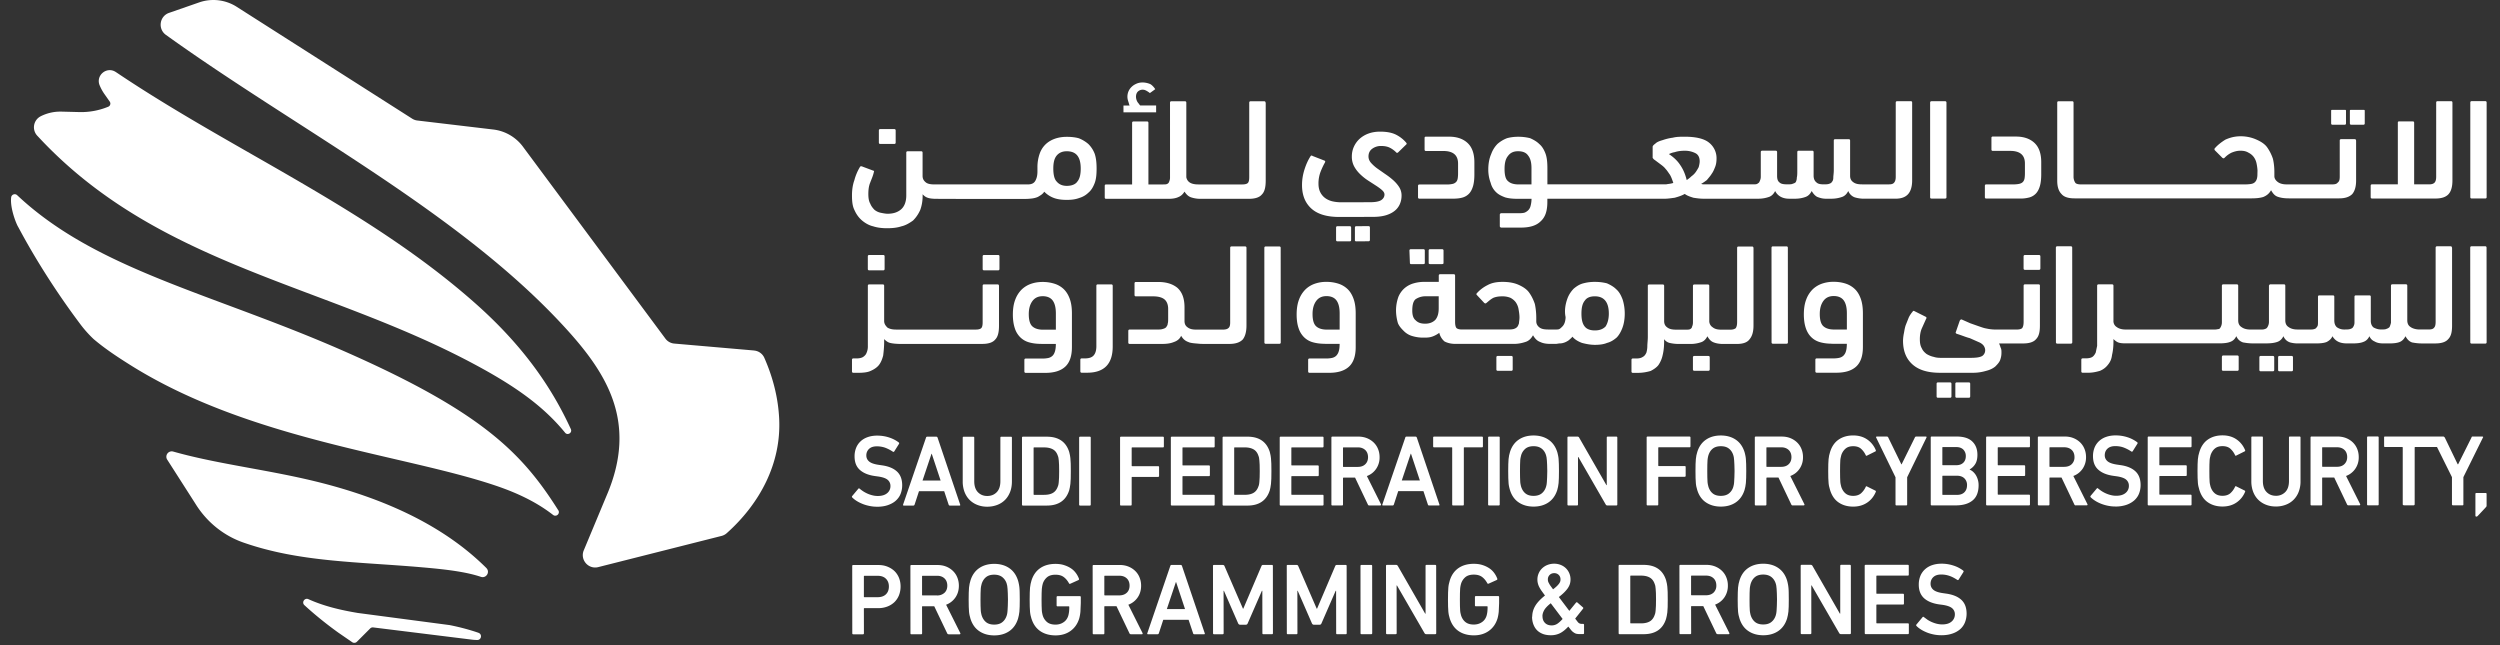<svg xmlns="http://www.w3.org/2000/svg" xmlns:xlink="http://www.w3.org/1999/xlink" width="186" height="48" fill="none">
  <rect width="100%" height="100%" fill="#333333" stroke="none"/>
  <g fill="#fff">
    <path
      d="M66.532 9.604h-1.038c-.072 0-.106.036-.106.106v.894c0 .072.036.106.106.106h1.038c.072 0 .106-.036.106-.106V9.71c0-.072-.036-.106-.106-.106zm14.909 1.827a2.02 2.02 0 0 0-.466-.715 2.44 2.44 0 0 0-.714-.43c-.251-.072-.572-.106-.893-.106-.873 0-1.682.362-2.003 1.216a3.02 3.02 0 0 0-.179 1.037v.321c0 .245-.036.484-.16.702s-.341.265-.565.265h-6.926c-.287 0-.502-.036-.644-.143-.179-.143-.251-.285-.251-.5V11.36c0-.072-.036-.106-.106-.106h-1.001c-.072 0-.106.036-.106.106v3.185c0 .466-.142.824-.393 1.037s-.572.321-1.001.321c-.142 0-.321-.036-.502-.072a1.09 1.09 0 0 1-.463-.215c-.142-.143-.251-.285-.321-.466-.106-.179-.142-.43-.142-.715 0-.321.036-.609.142-.858.106-.285.215-.5.287-.858l-.859-.321c-.072-.036-.142-.036-.179 0a3.71 3.71 0 0 0-.429 1.003c-.142.394-.179.788-.179 1.145 0 .43.036.788.179 1.073.142.321.321.573.572.788.215.179.5.358.823.43.321.106.678.143 1.037.143.393 0 .751-.036 1.072-.143.321-.072.608-.251.859-.43.215-.215.393-.466.536-.788.106-.285.178-.645.178-1.037v-.143c0 .032.088.102.111.122.217.197.524.217.802.231l1.827.007h1.024 3.782a4.08 4.08 0 0 0 .642-.039c.111-.018.219-.045.323-.084s.194-.104.287-.163c.106-.072.179-.143.251-.251a1.93 1.93 0 0 0 .714.466c.285.106.608.143.965.143s.644-.036.929-.143a1.62 1.62 0 0 0 .678-.394c.215-.179.357-.43.466-.715s.142-.645.142-1.073-.036-.788-.142-1.109l-.002-.005zm-1.286 2.076c-.142.215-.43.321-.787.321-.321 0-.572-.106-.751-.321-.179-.179-.251-.537-.251-.966s.072-.751.251-.966.43-.321.751-.321c.714 0 1.038.43 1.038 1.288 0 .43-.072.752-.251.966zm5.862-5.659h-1.18c-.02 0-.079-.091-.09-.106-.023-.032-.05-.061-.075-.093a.68.68 0 0 1-.115-.22c-.066-.201-.056-.453.095-.611a.52.52 0 0 1 .45-.138c.176.025.45.244.45.244l.393-.285c0-.036-.215-.321-.393-.394-.323-.129-.717-.161-1.038 0a1.12 1.12 0 0 0-.47.394 1.01 1.01 0 0 0-.138.779c.018.077.045.149.068.224.007.02.054.211.075.211h-.463v.505h2.43v-.505l.002-.005zm8.152-.211v5.797c0 .466-.072.824-.287 1.037-.179.215-.5.321-.965.321H89.34a2.19 2.19 0 0 1-.714-.106c-.215-.072-.357-.215-.5-.43-.106.179-.251.321-.429.394-.215.106-.463.143-.787.143h-4.612c-.072 0-.106-.036-.106-.106v-.858c0-.072.036-.106.106-.106h1.931v-4.58c0-.072.036-.106.106-.106h1.001c.072 0 .106.036.106.106v4.579h1.108c.106 0 .215 0 .285-.036s.106-.072.142-.143c.036-.106.072-.179.072-.321V7.64c0-.072.036-.106.106-.106h1.001c.07 0 .106.036.106.106v5.546c.072.358.357.536.893.536h3.289c.178 0 .321-.036.393-.106s.106-.215.106-.43V7.64c0-.072.036-.106.106-.106h1.001c.072 0 .106.036.106.106l.009-.002zm3.926 6.019c0 .269.05.496.149.675a1.2 1.2 0 0 0 .387.432 1.53 1.53 0 0 0 .538.224 2.93 2.93 0 0 0 .61.063l2.141-.005c.416 0 .699-.057.855-.165s.23-.249.23-.41c0-.109-.059-.213-.178-.321s-.269-.217-.45-.335l-.586-.378c-.21-.136-.404-.29-.585-.464s-.333-.364-.45-.579a1.53 1.53 0 0 1-.179-.751c0-.256.05-.496.15-.72a1.81 1.81 0 0 1 .425-.591 2.02 2.02 0 0 1 .66-.394c.257-.095.549-.143.87-.143.495 0 .891.077 1.191.231s.549.353.757.602c.043.05.032.102-.033.149l-.579.564c-.057.045-.109.043-.149-.011a1.82 1.82 0 0 0-.482-.346c-.172-.083-.384-.122-.635-.122a1.08 1.08 0 0 0-.649.199c-.188.133-.287.326-.287.579 0 .168.059.326.181.469a2.96 2.96 0 0 0 .457.416l.594.416a5.45 5.45 0 0 1 .59.45c.181.161.335.335.457.525a1.15 1.15 0 0 1 .181.643c0 .213-.039.417-.12.609a1.29 1.29 0 0 1-.378.507c-.172.143-.391.258-.662.34s-.601.122-.981.122l-2.503.005c-.931 0-1.623-.213-2.082-.638s-.68-1.003-.68-1.736c0-.38.059-.765.181-1.15s.271-.713.45-.989c.038-.066.09-.072.165-.02l.87.339c.034.014.056.034.059.059s-.004.052-.018.082c-.115.199-.224.43-.328.695a2.46 2.46 0 0 0-.154.88v-.007zm1.417 4.301c-.07 0-.108-.034-.108-.104v-.915c0-.072.038-.109.108-.109h.904c.07 0 .108.034.108.109v.915c0 .07-.038.104-.108.104h-.904zm1.397 0a.09.09 0 0 1-.104-.104v-.915c0-.072.034-.109.104-.109l.904-.005c.07 0 .108.034.108.109v.914c0 .07-.038.104-.108.104l-.904.005zm8.785-4.996c0 .353-.031.647-.097.876s-.16.419-.289.559a1.07 1.07 0 0 1-.495.301c-.201.059-.437.084-.71.084h-2.494c-.072 0-.108-.034-.108-.104v-.842c0-.072.034-.109.108-.109h1.999a1.97 1.97 0 0 0 .463-.043.51.51 0 0 0 .262-.143c.064-.066.102-.154.12-.262s.027-.238.027-.394v-.713c0-.625-.366-.937-1.096-.937h-1.291c-.07 0-.104-.034-.104-.109v-.853a.09.09 0 0 1 .104-.104h1.72c.572 0 1.031.154 1.368.464s.513.79.513 1.444v.885zm32.457-5.431h-1.002c-.07 0-.106.036-.106.106v5.509c0 .215-.036.358-.142.466-.073.072-.179.106-.358.106h-2.002c-.285 0-.5-.036-.679-.179-.142-.106-.214-.251-.214-.464v-2.612c0-.072-.036-.106-.107-.106h-1.001c-.072 0-.106.036-.106.106v2.218c0 .215-.036.394-.036.536s-.037.251-.107.321c-.036.072-.106.106-.214.143s-.251.036-.394.036c-.251 0-.429-.036-.535-.143-.143-.106-.215-.285-.215-.5v-1.754c0-.072-.036-.106-.106-.106h-1.002c-.07 0-.106.036-.106.106v1.36c0 .215 0 .394-.036.536a.69.69 0 0 1-.073.321c-.036.072-.142.106-.251.143-.072.036-.214.036-.393.036-.285 0-.466-.036-.572-.143-.142-.106-.178-.285-.178-.5v-1.754c0-.072-.036-.106-.107-.106h-1.001c-.07 0-.106.036-.106.106v1.824a.69.69 0 0 1-.073.321c-.036.106-.072.143-.142.179-.072.072-.179.072-.287.072h-3.719c-.072 0-.142 0-.214-.036.142-.072.284-.179.429-.285.106-.143.251-.285.357-.466.107-.143.179-.322.251-.5s.106-.394.106-.609a1.47 1.47 0 0 0-.571-1.216c-.358-.285-.966-.43-1.789-.43-.321 0-.608 0-.892.072a3.75 3.75 0 0 0-.751.179c-.251.072-.429.143-.536.251-.142.106-.214.179-.214.251v.824c.036.036.072.106.142.143l.43.321c.142.106.287.215.393.358.106.106.215.285.321.43.106.179.178.394.251.609-.215.072-.394.072-.536.106h-8.832v-1.181c0-.466-.036-.824-.142-1.109s-.251-.537-.466-.715c-.178-.179-.429-.321-.678-.43a3.56 3.56 0 0 0-.893-.106c-.287 0-.572.036-.823.106a2.35 2.35 0 0 0-.714.43 2.07 2.07 0 0 0-.466.752c-.142.321-.215.715-.215 1.145a2.78 2.78 0 0 0 .179 1.003 1.44 1.44 0 0 0 .393.679c.179.179.394.285.679.394.25.072.535.106.892.106h1.074c0 .215-.036.394-.072.536s-.106.251-.179.321-.178.143-.285.179c-.142.036-.284.036-.429.036h-1.289c-.036 0-.106.036-.106.106v.858c0 .072.07.106.106.106h1.468c.644 0 1.143-.143 1.464-.466.358-.321.5-.788.5-1.467v-.215h8.759c.215 0 .43-.036.715-.072.251-.072.499-.143.75-.285.179.143.43.215.644.285.251.036.466.072.751.072h4.112a2.4 2.4 0 0 0 .787-.143c.178-.072.32-.215.429-.43.179.358.536.573 1.038.573h.465c.321 0 .608-.072.787-.143s.321-.215.429-.43c.107.179.215.321.394.43.178.072.393.143.644.143h.466a2.39 2.39 0 0 0 .786-.143c.179-.072.321-.215.43-.43.106.251.285.394.465.466a2.36 2.36 0 0 0 .751.106h2.288c.429 0 .75-.106.965-.358.178-.215.285-.536.285-1.003v-5.79c0-.072-.037-.106-.107-.106l-.006.005zm-28.209 6.191h-.966c-.321 0-.608-.072-.786-.251-.179-.143-.251-.466-.251-.894s.072-.751.251-.966c.178-.251.429-.358.75-.358.357 0 .608.106.751.321.178.215.251.536.251.93v1.215.002zm12.442-1.288a3.28 3.28 0 0 1-.215.358 1.33 1.33 0 0 1-.321.321c-.106.106-.251.215-.357.285-.107-.43-.251-.788-.5-1.145-.215-.321-.5-.573-.823-.788a1.49 1.49 0 0 1 .43-.143c.214-.072.463-.106.75-.106a1.72 1.72 0 0 1 .787.179c.215.106.321.321.321.609 0 .143-.036.285-.072.43zm18.433 2.237c0 .07-.034.104-.109.104h-.999c-.072.005-.108-.032-.108-.102v-7.03c0-.072.034-.111.108-.111h.999c.073 0 .109.034.109.109v7.03zm7.051-1.717c0 .353-.032.647-.097.876s-.161.419-.289.559a1.06 1.06 0 0 1-.496.301 2.54 2.54 0 0 1-.709.084h-2.494c-.072 0-.108-.034-.108-.104v-.842c0-.072.034-.109.108-.109h1.999a1.97 1.97 0 0 0 .463-.043c.115-.029.203-.077.262-.143s.102-.154.12-.262.027-.238.027-.394v-.713c0-.625-.366-.937-1.096-.937h-1.291c-.07 0-.104-.034-.104-.109v-.853a.09.09 0 0 1 .104-.104h1.72c.572 0 1.031.154 1.368.464s.513.79.513 1.444v.885zm23.962-4.779h-.893c-.07 0-.106 0-.106.072v.93c0 .072.036.106.106.106h.893c.073 0 .107-.036.107-.106v-.93c0-.072-.037-.072-.107-.072zm-1.394 0h-.893c-.073 0-.106 0-.106.072v.93c0 .072.036.106.106.106h.893c.072 0 .106-.036.106-.106v-.93c0-.072-.036-.072-.106-.072zm.858 2.291v2.97c0 .466-.106.788-.285 1.003-.214.215-.535.321-.965.321h-3.754c-.321 0-.572-.036-.787-.106-.251-.072-.393-.251-.536-.5-.142.251-.321.394-.572.5-.215.072-.536.106-.859.106h-13.192c-.466 0-.787-.106-.965-.321-.215-.215-.321-.536-.321-1.003V7.638c0-.072.036-.106.106-.106h1.001c.073 0 .107.036.107.106v5.509a.8.8 0 0 0 .142.466c.072.072.215.106.393.106h12.264a2.87 2.87 0 0 0 .341-.023c.113-.011.226-.041.316-.111.107-.082.17-.208.197-.337a1.31 1.31 0 0 0 .027-.301l.007-.258c-.009-.172-.034-.342-.068-.511a1.23 1.23 0 0 0-.215-.5c-.106-.143-.251-.251-.393-.321-.179-.106-.357-.143-.608-.143s-.466.072-.644.143c-.215.106-.357.215-.536.394-.036.036-.072.036-.142 0l-.572-.573c-.037-.072-.037-.106 0-.143.214-.251.499-.466.786-.645.321-.143.678-.251 1.144-.251a2.84 2.84 0 0 1 1.18.251c.321.143.608.321.787.573a3.25 3.25 0 0 1 .429.858c.073.321.106.645.106 1.003v.285c0 .179.107.321.251.43s.358.179.645.179h3.431c.179 0 .321-.036.393-.143.107-.072.143-.215.143-.43V10.46c0-.072.036-.106.106-.106h1.002c.072 0 .106.036.106.106l.004.005zm4.323 3.251h1.117c.179 0 .307-.039.391-.122s.127-.226.127-.441V7.636c0-.072.034-.109.104-.109h1.001c.07 0 .104.034.104.109v5.792c0 .462-.095.801-.289 1.016s-.514.326-.968.326h-4.718c-.072 0-.108-.034-.108-.104v-.842c0-.072.034-.109.108-.109h1.913V9.134a.09.09 0 0 1 .104-.104h1.001c.07 0 .109.034.109.104v4.581h.004zm5.389.948c0 .07-.034.104-.108.104h-.999c-.073 0-.109-.034-.109-.104v-7.03c0-.072.034-.109.109-.109h.999c.072 0 .108.034.108.109v7.03zM65.709 18.971h-1.037c-.072 0-.106.036-.106.106v.93c0 .072.036.106.106.106h1.037c.072 0 .106-.036.106-.106v-.93c0-.072-.036-.106-.106-.106zm8.545 0h-1.038c-.07 0-.106.036-.106.106v.93c0 .072.036.106.106.106h1.038c.072 0 .106-.036.106-.106v-.93c0-.072-.036-.106-.106-.106zm.072 2.287v2.97c0 .466-.072.824-.285 1.037-.179.215-.5.322-.965.322h-.255-5.952c-.21-.009-.434-.023-.64-.072-.176-.043-.321-.158-.448-.285v.215c0 .358-.036.715-.072 1.003-.072.285-.178.536-.321.715s-.357.321-.608.43c-.215.106-.536.143-.893.143h-.393c-.072 0-.106-.036-.106-.106v-.858c0-.073.036-.106.106-.106h.251c.178 0 .357-.036.466-.106s.215-.179.251-.285a1.18 1.18 0 0 0 .106-.537v-4.473c0-.072.036-.106.106-.106h1.001c.072 0 .106.036.106.106v2.612c0 .215.106.358.251.5.179.106.393.143.644.143h5.934c.179 0 .321-.036.393-.106s.106-.215.106-.43v-2.719c0-.072.036-.106.106-.106h1.001c.072 0 .106.036.106.106l.002-.005zm3.151 4.327c-.339 0-.64-.038-.902-.111a1.5 1.5 0 0 1-.66-.373 1.64 1.64 0 0 1-.411-.674c-.092-.276-.147-.618-.147-1.023 0-.432.059-.803.179-1.114a2.08 2.08 0 0 1 .481-.754c.206-.195.441-.335.705-.425s.545-.133.839-.133a2.88 2.88 0 0 1 .886.129 1.76 1.76 0 0 1 .694.403c.192.186.341.425.45.726s.16.661.16 1.093v2.492c0 .668-.167 1.157-.502 1.464s-.832.457-1.474.457h-1.453c-.07 0-.109-.034-.109-.109v-.853c0-.07.038-.104.109-.104h1.257a2.07 2.07 0 0 0 .398-.038c.122-.024.226-.077.314-.154s.149-.188.194-.328.07-.333.07-.566h-1.083l.004-.005zm.095-3.547c-.328 0-.583.118-.762.364s-.269.564-.269.969c0 .448.09.752.271.914s.448.244.789.244h.956v-1.213c0-.419-.077-.738-.233-.953s-.409-.326-.755-.326h.002zm2.913 5.693c-.072 0-.108-.034-.108-.109v-.853c0-.07.034-.104.108-.104h.237c.301 0 .518-.072.649-.224s.199-.378.199-.681v-4.497c0-.07.034-.104.108-.104h.999c.07 0 .109.034.109.104v4.518c0 1.299-.635 1.949-1.903 1.949h-.398v.002zm12.253-9.299v5.797c0 .466-.106.824-.285 1.037-.215.215-.536.322-1.001.322h-1.241c-.305 0-.61.007-.918-.007l-.461-.041c-.136-.018-.296-.032-.42-.095-.215-.072-.393-.215-.536-.464-.106.251-.321.394-.536.464-.251.106-.536.143-.893.143h-2.396c-.072 0-.106-.036-.106-.106v-.858c0-.072.036-.106.106-.106h1.967c.215 0 .357 0 .466-.036.142-.036.215-.072.285-.143.036-.072.106-.143.106-.251.036-.106.036-.251.036-.394v-.715c0-.321-.106-.573-.287-.715s-.463-.215-.823-.215h-1.286c-.072 0-.106-.036-.106-.106v-.858c0-.072.036-.106.106-.106h1.646c.608 0 1.074.143 1.431.43.357.321.536.788.536 1.467v1.003c0 .215.07.358.215.464.179.143.393.179.644.179h2.003c.179 0 .321-.036.393-.106.106-.072.142-.215.142-.43V18.44c0-.072.036-.106.106-.106h1.001c.07 0 .106.036.106.106v-.005zm2.55 7.043c0 .07-.034.104-.109.104h-.999c-.072 0-.109-.034-.109-.104l-.004-7.03c0-.072.034-.109.108-.109h.999c.072 0 .109.034.109.109l.005 7.03zm3.302.104c-.339 0-.64-.038-.902-.111a1.5 1.5 0 0 1-.66-.373 1.65 1.65 0 0 1-.411-.674c-.097-.278-.147-.618-.147-1.023 0-.432.059-.803.179-1.114a2.06 2.06 0 0 1 .481-.754c.201-.195.441-.335.705-.426a2.56 2.56 0 0 1 .839-.133 2.88 2.88 0 0 1 .886.129 1.77 1.77 0 0 1 .694.403c.195.183.341.426.45.727s.16.663.16 1.098v2.492c0 .668-.167 1.152-.502 1.46s-.831.457-1.474.457h-1.453c-.07 0-.109-.034-.109-.109v-.853c0-.07.038-.104.109-.104h1.257a1.99 1.99 0 0 0 .398-.039c.122-.025.226-.077.314-.154a.75.75 0 0 0 .194-.328c.05-.143.07-.333.07-.566h-1.083l.005-.005zm.095-3.547c-.328 0-.583.118-.762.364s-.269.564-.269.969c0 .448.09.751.271.914s.448.244.789.244h.956V23.31c0-.419-.077-.738-.233-.953s-.409-.326-.755-.326h.002zm8.607-3.491h-.893c-.072 0-.106.036-.106.106v.93c0 .036.036.072.106.072h.893c.073 0 .107-.036.107-.072v-.93c0-.072-.037-.106-.107-.106zm-1.394 0h-.929c-.073 0-.107.036-.107.106l.036.93c0 .036.037.072.073.072h.929c.072 0 .106-.036.106-.072v-.93c0-.072-.036-.106-.106-.106h-.002zm6.541 7.941h-1.002c-.07 0-.106.036-.106.106v.894c0 .072.036.106.106.106h1.002c.072 0 .106-.036.106-.106v-.894c0-.072-.036-.106-.106-.106zm8.259-4.258c-.106-.285-.251-.536-.463-.715-.179-.179-.43-.321-.681-.43a3.54 3.54 0 0 0-.892-.106 3.2 3.2 0 0 0-.859.106c-.285.072-.5.215-.715.394-.178.179-.357.43-.463.715-.143.378-.251.892-.149 1.381.004.036.004.075 0 .113-.021.233-.077.453-.244.618-.073.072-.143.143-.215.179s-.143.036-.215.036h-.608c-.285 0-.5-.036-.644-.143s-.251-.251-.251-.466v-.251c0-.358-.036-.715-.106-1.037-.107-.321-.251-.609-.43-.858s-.466-.43-.787-.573-.714-.215-1.18-.215-.822.073-1.143.251c-.285.143-.572.358-.787.609-.036.036-.036.072.036.143l.536.573c.072.036.106.036.142 0 .179-.143.321-.285.536-.394.179-.072.393-.106.644-.106a1.56 1.56 0 0 1 .608.106 1.15 1.15 0 0 1 .394.321 1.27 1.27 0 0 1 .214.5c.037.215.073.43.073.645 0 .179-.036.321-.036.43-.037.106-.073.215-.143.285s-.142.106-.251.142c-.142.036-.285.036-.463.036h-3.398c-.178 0-.321-.036-.393-.106s-.106-.251-.106-.466v-3.434c0-.072-.036-.106-.107-.106h-1.001c-.072 0-.106.036-.106.106v.464h-1.072a2.84 2.84 0 0 0-.786.106 1.8 1.8 0 0 0-.681.358 1.75 1.75 0 0 0-.463.645 3.02 3.02 0 0 0-.179 1.037 3.45 3.45 0 0 0 .143.93c.106.251.284.43.465.609a1.44 1.44 0 0 0 .645.358 2.76 2.76 0 0 0 .786.106c.215 0 .43 0 .644-.073s.394-.179.536-.285a1.19 1.19 0 0 0 .394.645c.214.106.465.179.822.179h4.327c.357 0 .644-.072.859-.143.251-.072.429-.251.572-.5.142.251.321.43.536.5.214.106.465.143.786.143h.357c.107 0 .215-.036.321-.036.143 0 .251-.036.358-.072a1.45 1.45 0 0 0 .321-.179c.07-.072.178-.143.251-.251.178.215.429.358.714.466.285.072.608.143.965.143.321 0 .644-.036.893-.143.285-.072.5-.215.714-.394.179-.179.321-.43.43-.715s.178-.645.178-1.073a3.47 3.47 0 0 0-.178-1.109h-.005zm-13.658.715c0 .358-.072.645-.251.858-.178.179-.429.285-.75.285s-.536-.072-.714-.251c-.179-.143-.251-.394-.251-.715 0-.43.072-.715.251-.858a1.32 1.32 0 0 1 .75-.215h.965v.894.002zm12.406 1.36c-.179.179-.43.285-.787.285s-.608-.106-.75-.285c-.179-.215-.249-.536-.249-.966s.07-.751.249-.966c.142-.215.393-.321.75-.321.681 0 1.038.43 1.038 1.288 0 .43-.106.752-.249.966h-.002z" />
    <use xlink:href="#B" />
    <path
      d="M130.46 18.432v5.797c0 .466-.106.788-.285 1.003-.178.251-.502.358-.965.358h-1.038c-.214 0-.465-.036-.644-.106-.215-.072-.357-.215-.499-.466-.107.215-.251.358-.43.43a2.42 2.42 0 0 1-.823.143h-.893a3.17 3.17 0 0 1-.644-.072.72.72 0 0 1-.429-.285v.179c0 .394-.037.715-.107 1.003a2.09 2.09 0 0 1-.321.752c-.142.179-.357.321-.572.43a3.36 3.36 0 0 1-.929.143h-.393c-.07 0-.106-.036-.106-.106v-.858c0-.072.036-.106.106-.106h.251c.215 0 .357-.036.466-.106.142-.072.214-.179.284-.321a1.8 1.8 0 0 0 .073-.5c0-.179.036-.43.036-.679v-3.794c0-.072.036-.106.106-.106h1.002c.072 0 .106.036.106.106v2.612c0 .215.072.358.215.464.178.143.393.179.68.179h.751c.106 0 .214 0 .284-.036s.143-.106.143-.179c.036-.072.07-.179.07-.321v-2.718c0-.072.036-.106.106-.106h1.002c.072 0 .106.036.106.106v2.612a.55.55 0 0 0 .251.464c.178.143.393.179.644.179h.678c.179 0 .287-.036.393-.106.073-.106.107-.251.107-.466v-5.509c0-.072.036-.106.106-.106h1.001c.07 0 .107.036.107.106l.004-.007zm2.56 7.037c0 .07-.033.104-.108.104h-.999c-.073 0-.109-.034-.109-.104l-.004-7.03c0-.072.034-.109.108-.109h.999c.073 0 .109.034.109.109l.004 7.03zm3.306.104c-.339 0-.639-.038-.902-.111s-.481-.199-.66-.373-.318-.398-.411-.674-.147-.618-.147-1.023c0-.432.059-.804.179-1.114a2.07 2.07 0 0 1 .481-.754 1.92 1.92 0 0 1 .705-.425 2.64 2.64 0 0 1 .839-.134c.326 0 .617.043.886.129a1.79 1.79 0 0 1 .694.403c.194.183.342.425.45.726s.16.663.16 1.098v2.492c0 .668-.167 1.152-.501 1.46s-.832.457-1.474.457h-1.454c-.07 0-.108-.034-.108-.109v-.853c0-.07.038-.104.108-.104h1.257a1.99 1.99 0 0 0 .398-.038c.122-.025.226-.077.314-.154a.72.72 0 0 0 .195-.328c.046-.14.07-.333.07-.566h-1.083l.004-.005zm.095-3.547c-.327 0-.583.118-.761.364s-.269.564-.269.969c0 .448.09.752.271.914s.447.244.789.244h.956v-1.213c0-.419-.077-.738-.233-.953s-.409-.326-.755-.326h.002zm10.056 6.425h-.893c-.072 0-.106.036-.106.106v.93c0 .073.036.106.106.106h.893c.07 0 .106-.036.106-.106v-.93c0-.073-.036-.106-.106-.106zm-1.395 0h-.893c-.072 0-.106.036-.106.106v.93c0 .073.036.106.106.106h.893c.072 0 .106-.036.106-.106v-.93c0-.073-.036-.106-.106-.106z" />
    <use xlink:href="#B" x="24.6" y="-7.511" />
    <path
      d="M151.769 21.259v2.97c0 .466-.073.788-.285 1.003-.179.215-.502.321-.965.321h-1.789c.037.073.073.179.107.285.072.143.072.251.072.394a1.51 1.51 0 0 1-.106.573c-.073.179-.215.321-.357.466-.179.143-.394.251-.679.321-.25.072-.571.143-.965.143h-2.466c-.929 0-1.609-.215-2.073-.645s-.678-1.003-.678-1.754a3.12 3.12 0 0 1 .072-.573c.036-.215.073-.43.143-.609l.214-.536a1.86 1.86 0 0 1 .285-.43c.036-.072.073-.072.143-.036l.859.43c.036.036.036.106 0 .143l-.321.715c-.107.251-.143.536-.143.788 0 .285.036.5.143.679.072.179.214.321.357.43.178.106.357.179.536.215.214.072.429.072.608.072h2.109c.429 0 .714-.036.893-.143a.51.51 0 0 0 .214-.43c0-.106-.036-.215-.106-.321s-.215-.215-.393-.285l-.644-.285c-.285-.072-.609-.215-.966-.321-.072-.036-.106-.072-.072-.143l.285-.824c.036-.072.072-.106.142-.106l.644.285.609.215c.214.072.393.143.608.179a3.12 3.12 0 0 0 .608.072h1.645c.179 0 .321-.036.394-.106.072-.106.106-.251.106-.466v-2.684c0-.072.036-.106.106-.106h1.002c.072 0 .106.036.106.106h-.002zm2.408 4.204c0 .07-.034.104-.109.104h-.999c-.072 0-.108-.034-.108-.104l-.005-7.03c0-.073.034-.109.109-.109h.999c.072 0 .108.034.108.109l.005 7.03zm12.274.984h-1.037c-.072 0-.106.036-.106.143v.894c0 .073.036.106.106.106h1.037c.073 0 .107-.036.107-.106v-.93c0-.072-.036-.106-.107-.106zm2.645.035h-.893c-.072 0-.106.036-.106.106v.93c0 .072.036.106.106.106h.893c.072 0 .106-.036.106-.106v-.93c0-.072-.036-.106-.106-.106zm1.395 0h-.893c-.07 0-.107.036-.107.106v.93c0 .072.037.106.107.106h.893c.072 0 .106-.036.106-.106v-.93c0-.072-.036-.106-.106-.106zm11.943-8.051v5.797c0 .466-.073.788-.287 1.003-.179.215-.5.321-.966.321h-1.001c-.285 0-.5-.036-.714-.072-.215-.073-.358-.215-.5-.466-.106.215-.251.358-.429.43s-.43.106-.751.106h-.463c-.251 0-.466-.036-.645-.143-.178-.072-.321-.215-.393-.394-.106.215-.251.358-.466.43-.178.072-.429.106-.75.106h-.463c-.536 0-.859-.179-1.074-.536-.073.179-.215.321-.43.43-.178.072-.429.106-.75.106h-1.431c-.215 0-.393-.036-.536-.072-.215-.072-.393-.215-.499-.466-.107.215-.251.358-.466.43s-.466.106-.823.106h-1.001c-.285 0-.5-.036-.715-.072-.214-.072-.393-.215-.499-.466-.106.215-.251.358-.466.43-.178.072-.466.106-.787.106h-6.815c-.251 0-.463 0-.608-.036-.179-.036-.321-.143-.466-.285v.179c0 .394-.036.715-.106 1.003-.036.321-.142.537-.321.752-.142.179-.321.321-.572.43-.251.072-.536.143-.893.143h-.393c-.072 0-.106-.036-.106-.106v-.858c0-.072.036-.106.106-.106h.215c.214 0 .393-.036.499-.106s.179-.179.251-.321l.106-.5v-4.473c0-.072.037-.106.107-.106h1.001c.072 0 .106.036.106.106v2.612a.52.52 0 0 0 .251.464c.143.106.357.179.644.179h6.673c.107 0 .215-.036.285-.036.07-.036.107-.106.143-.179s.072-.179.072-.321v-2.718c0-.072.036-.106.106-.106h1.002c.072 0 .106.036.106.106v2.576c0 .215.072.394.251.5.142.106.357.179.644.179h.893a.66.66 0 0 0 .285-.073c.072-.036.106-.106.142-.179a.71.71 0 0 0 .073-.321V21.26c0-.036.036-.072.072-.106h1.037c.073 0 .107.036.107.106v2.576c0 .215.072.394.251.5.142.106.357.179.644.179h1.037a.7.7 0 0 0 .321-.072.73.73 0 0 0 .143-.179c.036-.073.036-.179.036-.322v-1.86c0-.073.036-.106.106-.106h1.002c.072 0 .106.036.106.106v1.754c0 .251.072.394.179.5a.91.91 0 0 0 .571.179c.179 0 .321 0 .43-.036s.178-.072.215-.143a.57.57 0 0 0 .106-.321v-1.933c0-.073.036-.106.106-.106h1.002c.072 0 .106.036.106.106v1.788c0 .215.072.394.215.5.142.073.321.143.535.143.179 0 .321 0 .394-.036.106-.036.178-.072.251-.143a1.57 1.57 0 0 0 .106-.321v-2.755c0-.072.036-.106.106-.106h1.001c.073 0 .107.036.107.106v2.576c0 .215.072.394.251.5.142.106.393.179.644.179h.714c.179 0 .321-.036.393-.143.073-.072.107-.215.107-.43v-5.509c0-.072.036-.106.106-.106h1.001c.073 0 .107.036.107.106l.009.005zm2.571 7.03c0 .07-.034.104-.109.104h-.999c-.072 0-.108-.034-.108-.104l-.005-7.03c0-.072.034-.109.109-.109h.999c.072 0 .108.034.108.109l.005 7.03zM65.247 37.7c-.183 0-.364-.018-.543-.054s-.344-.081-.5-.143-.305-.131-.441-.215a1.98 1.98 0 0 1-.348-.267c-.038-.041-.041-.079-.014-.113l.454-.541c.032-.041.066-.043.102-.009a3.04 3.04 0 0 0 .267.197 2.43 2.43 0 0 0 .323.174 2.13 2.13 0 0 0 .362.122 1.56 1.56 0 0 0 .402.05c.298 0 .527-.07.692-.208a.66.66 0 0 0 .246-.532.58.58 0 0 0-.199-.455c-.133-.118-.368-.204-.712-.254l-.26-.036c-.486-.07-.854-.226-1.114-.464s-.384-.57-.384-.998a1.68 1.68 0 0 1 .115-.634 1.35 1.35 0 0 1 .337-.489c.145-.136.323-.24.531-.312s.441-.109.698-.109c.312 0 .61.047.888.138s.52.217.721.373c.034.029.039.066.014.106l-.35.557c-.027.041-.063.047-.104.023a2.76 2.76 0 0 0-.59-.303 1.9 1.9 0 0 0-.601-.097c-.253 0-.448.063-.583.192a.65.65 0 0 0-.201.493c0 .174.07.324.206.441s.375.202.712.251l.265.039c.481.07.85.226 1.103.464s.382.579.382 1.021c0 .226-.041.437-.118.634s-.199.362-.355.505-.357.251-.59.333-.504.122-.811.122l-.002-.002zm3.646-5.135c.013-.05.045-.075.093-.075h.674c.047 0 .079.025.097.075l1.679 4.975c.018.05 0 .075-.047.075h-.719c-.047 0-.079-.025-.093-.075l-.33-.996h-1.874l-.326.996c-.018.05-.047.075-.097.075h-.707c-.047 0-.066-.025-.052-.075l1.704-4.977-.002.002zm1.09 3.189l-.66-1.99h-.02l-.667 1.99h1.347zm3.469 1.147c.287 0 .524-.095.705-.283s.271-.459.271-.817v-3.235c0-.05.025-.075.072-.075h.714c.047 0 .072.025.072.075v3.25c0 .294-.045.561-.138.794s-.219.43-.382.591-.357.285-.583.369-.468.129-.732.129a1.98 1.98 0 0 1-.726-.129c-.222-.086-.416-.208-.579-.369s-.292-.358-.382-.591a2.2 2.2 0 0 1-.138-.794v-3.25c0-.05.025-.075.072-.075h.714c.048 0 .072.025.072.075v3.235c0 .358.09.629.271.817s.414.283.694.283zm2.584-4.336c0-.05.025-.075.072-.075h1.777c.868 0 1.424.378 1.664 1.136l.047.206c.018.072.027.163.041.269l.025.387.007.561-.007.564-.025.387-.041.267-.047.208c-.24.758-.796 1.139-1.664 1.139h-1.777c-.047 0-.072-.025-.072-.075v-4.975zm.864 4.206c0 .029.014.045.041.045h.739c.278 0 .504-.05.669-.152s.287-.265.362-.496c.018-.036.027-.079.038-.131a1.77 1.77 0 0 0 .025-.204l.02-.315.007-.466-.007-.466-.02-.317-.025-.204c-.011-.05-.02-.093-.038-.129-.072-.231-.19-.396-.362-.496s-.393-.152-.669-.152h-.739c-.027 0-.041.014-.041.045v3.438-.002zm3.388-4.206c0-.05.025-.075.072-.075h.719c.047 0 .072.025.072.075v4.975c0 .05-.025.075-.072.075h-.719c-.047 0-.072-.025-.072-.075v-4.975zm3.043 0c0-.05.025-.075.072-.075h3.117c.047 0 .072.025.072.075v.647c0 .05-.025.077-.072.077h-2.283c-.027 0-.041.014-.041.045v1.304c0 .029.014.045.041.045h1.926c.047 0 .072.025.072.075v.647c0 .05-.025.077-.072.077h-1.926c-.027 0-.041.014-.041.045v2.012c0 .05-.025.075-.072.075h-.719c-.047 0-.072-.025-.072-.075v-4.975h-.002zm3.779 0c0-.05.025-.075.072-.075H90.3c.047 0 .072.023.072.072v.647c0 .05-.025.077-.072.077h-2.283c-.027 0-.041.016-.041.047v1.249c0 .032.014.045.041.045h1.926c.047 0 .072.025.072.075v.647c0 .05-.025.075-.072.075h-1.926c-.027 0-.041.018-.041.047v1.297c0 .029.014.045.041.045H90.3c.047 0 .072.023.072.072v.65c0 .05-.025.075-.072.075h-3.117c-.047 0-.072-.023-.072-.072v-4.975zm3.85-.002c0-.05.025-.075.072-.075h1.777c.868 0 1.424.378 1.664 1.139l.047.206c.018.072.027.163.041.269l.025.387.007.561-.007.564-.025.387-.041.267-.047.208c-.24.758-.796 1.139-1.664 1.139h-1.777c-.047 0-.072-.025-.072-.075v-4.975-.002zm.864 4.206c0 .029.014.045.041.045h.739c.278 0 .504-.05.669-.152s.287-.265.362-.496c.018-.036.027-.079.038-.131a1.77 1.77 0 0 0 .025-.204l.02-.315.007-.466-.007-.466-.02-.317-.025-.204c-.011-.05-.02-.093-.038-.129-.072-.231-.19-.396-.362-.496s-.393-.152-.669-.152h-.739c-.027 0-.041.014-.041.045v3.438-.002zm3.386-4.206c0-.05.025-.075.072-.075H98.4c.047 0 .072.025.072.075v.647c0 .05-.025.077-.072.077h-2.283c-.027 0-.041.014-.041.045v1.249c0 .032.014.045.041.045h1.926c.047 0 .072.027.072.077v.647c0 .05-.025.075-.072.075h-1.926c-.027 0-.041.016-.041.045v1.297c0 .029.014.045.041.045H98.4c.047 0 .072.025.072.075v.65c0 .05-.025.075-.072.075h-3.117c-.047 0-.072-.025-.072-.075v-4.975zm6.669 5.046c-.056 0-.09-.025-.111-.075l-.951-1.999h-.857c-.027 0-.041.018-.041.048v1.951c0 .05-.025.075-.072.075h-.719c-.047 0-.072-.025-.072-.075v-4.975c0-.05.025-.075.072-.075h1.924a1.71 1.71 0 0 1 .635.111 1.56 1.56 0 0 1 .499.312 1.39 1.39 0 0 1 .333.482c.079.188.122.396.122.622a1.48 1.48 0 0 1-.258.874c-.169.247-.4.425-.687.534l1.044 2.089c.014.025.018.047.005.068s-.032.029-.057.029h-.809v.002zm-.857-2.872c.229 0 .414-.063.552-.195s.208-.308.208-.527-.07-.405-.208-.534-.323-.197-.552-.197H99.96c-.027 0-.041.016-.041.047v1.363c0 .032.013.045.041.045h1.062v-.002z" />
    <path
      d="M104.549 32.559c.014-.05.046-.075.093-.075h.674c.047 0 .079.025.097.075l1.679 4.975c.018.05 0 .075-.047.075h-.719c-.047 0-.079-.025-.093-.075l-.33-.996h-1.874l-.325.996c-.018.05-.048.075-.097.075h-.708c-.047 0-.065-.025-.052-.075l1.705-4.975h-.003zm1.09 3.189l-.66-1.99h-.021l-.666 1.99h1.347zm2.477 1.861c-.048 0-.073-.025-.073-.075v-4.206c0-.032-.013-.045-.04-.045h-1.305c-.047 0-.072-.027-.072-.077v-.647c0-.05.025-.075.072-.075h3.558c.048 0 .073.025.073.075v.647c0 .05-.025.077-.073.077h-1.302c-.031 0-.045.014-.045.045v4.206c0 .05-.025.075-.072.075h-.719-.002zm2.6-5.05c0-.05.025-.075.072-.075h.719c.047 0 .072.023.072.072v4.975c0 .05-.025.075-.072.075h-.719c-.047 0-.072-.023-.072-.072v-4.975zm3.381 5.132c-.429 0-.797-.104-1.107-.312s-.525-.518-.649-.923a2.84 2.84 0 0 1-.063-.242 2.1 2.1 0 0 1-.041-.278l-.02-.373-.007-.518.007-.516.02-.373.041-.278.063-.242c.124-.407.344-.715.649-.924s.676-.312 1.107-.312.803.104 1.11.312.525.516.654.924c.025.079.04.161.058.242a1.9 1.9 0 0 1 .041.278l.02.373.007.516-.007.518-.02.373-.041.278-.058.242c-.129.407-.348.715-.654.923s-.675.312-1.11.312zm0-.799c.247 0 .448-.059.597-.176s.265-.283.33-.496a1.52 1.52 0 0 0 .039-.158c.012-.061.018-.136.025-.226l.018-.328.011-.464-.011-.464-.018-.326-.025-.229-.039-.158c-.065-.21-.176-.376-.33-.493s-.35-.176-.597-.176-.447.059-.596.176a1 1 0 0 0-.326.493l-.038.158a1.6 1.6 0 0 0-.032.229l-.013.326-.005.464.005.464.013.328a1.52 1.52 0 0 0 .032.226 1.54 1.54 0 0 0 .038.158c.07.213.177.378.326.496s.348.176.596.176zm2.521-4.335c0-.05.025-.075.073-.075h.673a.14.14 0 0 1 .124.075l2.028 3.536h.027v-3.536c0-.05.025-.075.073-.075h.635c.047 0 .077.025.077.075v4.975c0 .05-.027.075-.077.075h-.663c-.056 0-.097-.025-.124-.075l-2.034-3.529h-.027v3.529c0 .05-.025.075-.077.075h-.635c-.048 0-.073-.025-.073-.075v-4.975zm5.891-.002c0-.05.025-.075.072-.075h3.117c.048 0 .073.025.073.075v.647c0 .05-.025.077-.073.077h-2.283c-.027 0-.04.014-.04.045v1.304c0 .029.013.045.04.045h1.926c.048 0 .073.025.073.075v.647c0 .05-.025.077-.073.077h-1.926c-.027 0-.04.014-.04.045v2.012c0 .05-.025.075-.073.075h-.719c-.047 0-.072-.025-.072-.075v-4.975h-.002zm5.522 5.136c-.429 0-.798-.104-1.108-.312s-.524-.518-.648-.923l-.064-.242a2.11 2.11 0 0 1-.04-.278l-.021-.373-.006-.518.006-.516.021-.373.04-.278.064-.242c.124-.407.343-.715.648-.924s.676-.312 1.108-.312.803.104 1.11.312.524.516.653.924c.025.079.041.161.059.242a2.09 2.09 0 0 1 .041.278l.02.373.007.516-.007.518-.02.373-.041.278-.059.242c-.129.407-.348.715-.653.923s-.676.312-1.11.312zm0-.799c.246 0 .448-.059.597-.176a.96.96 0 0 0 .33-.496l.038-.158a2.04 2.04 0 0 0 .025-.226l.018-.328.012-.464-.012-.464-.018-.326-.025-.229a1.68 1.68 0 0 0-.038-.158c-.066-.21-.176-.376-.33-.493-.149-.118-.351-.176-.597-.176s-.447.059-.597.176-.257.283-.325.493a1.74 1.74 0 0 0-.039.158 1.78 1.78 0 0 0-.031.229l-.014.326-.004.464.004.464.014.328a1.68 1.68 0 0 0 .031.226l.039.158c.07.213.176.378.325.496s.348.176.597.176zm5.35.713c-.057 0-.09-.025-.111-.075l-.951-1.999h-.857c-.027 0-.041.018-.041.048v1.951c0 .05-.025.075-.072.075h-.719c-.048 0-.072-.025-.072-.075v-4.975c0-.05.024-.075.072-.075h1.924c.228 0 .44.034.635.111a1.54 1.54 0 0 1 .499.312 1.39 1.39 0 0 1 .333.482c.079.188.122.396.122.622a1.48 1.48 0 0 1-.258.874c-.169.247-.4.425-.687.534l1.044 2.089c.014.025.018.047.005.068s-.032.029-.057.029h-.809v.002zm-.857-2.872c.229 0 .414-.063.552-.195s.208-.308.208-.527-.07-.405-.208-.534-.323-.197-.552-.197h-1.062c-.027 0-.041.016-.041.047v1.363c0 .032.014.045.041.045h1.062v-.002zm3.626 1.697l-.064-.238a2 2 0 0 1-.04-.272l-.021-.362-.006-.518.006-.511.021-.364.04-.272.064-.238c.124-.421.339-.738.639-.946s.663-.312 1.088-.312c.4 0 .746.097 1.035.294a1.77 1.77 0 0 1 .649.808c.013.045.004.075-.039.09l-.621.31c-.041.025-.077.011-.093-.038-.084-.181-.199-.337-.339-.466s-.339-.197-.59-.197-.43.061-.572.181a1.07 1.07 0 0 0-.319.498l-.038.165a1.36 1.36 0 0 0-.032.215l-.013.319-.005.466.005.473.013.317a1.46 1.46 0 0 0 .032.22l.038.161c.07.213.174.378.319.498s.332.181.572.181.445-.066.59-.197a1.45 1.45 0 0 0 .339-.466c.018-.05.052-.063.093-.038l.621.31c.041.016.052.045.039.091-.143.342-.357.611-.649.806s-.635.294-1.035.294c-.423 0-.785-.104-1.088-.312s-.513-.525-.639-.946v-.002zm4.953 1.175c-.052 0-.077-.025-.077-.075v-2.021l-1.44-2.954c-.018-.05 0-.075.059-.075h.739c.047 0 .083.025.104.075l.972 1.99h.02l.983-1.99c.019-.05.052-.075.102-.075h.708c.058 0 .079.023.058.072l-1.439 2.956v2.021c0 .05-.025.075-.073.075h-.714-.002z" />
    <path
      d="M143.647 32.553c0-.05.025-.075.073-.075h1.849c.527 0 .915.122 1.173.373s.378.579.378.989c0 .292-.057.525-.17.697a1.14 1.14 0 0 1-.407.387v.016a.86.86 0 0 1 .233.143 1.11 1.11 0 0 1 .213.244 1.37 1.37 0 0 1 .155.34 1.39 1.39 0 0 1 .064.426c0 .511-.145.892-.446 1.139s-.718.369-1.265.369h-1.777c-.048 0-.073-.025-.073-.075v-4.975.002zm1.902 2.058c.219 0 .393-.061.519-.183s.188-.288.188-.487a.68.68 0 0 0-.188-.496c-.128-.122-.302-.183-.519-.183h-.997c-.027 0-.041.016-.041.045v1.258c0 .03.014.045.041.045h.997zm-1.038 2.164c0 .029.014.045.041.045h1.042c.242 0 .429-.066.558-.197s.195-.303.195-.521a.68.68 0 0 0-.195-.511c-.129-.128-.316-.197-.558-.197h-1.042c-.027 0-.041.016-.041.045v1.335zm3.256-4.222c0-.05.024-.075.072-.075h3.117c.048 0 .073.025.073.075v.647c0 .05-.025.077-.073.077h-2.283c-.027 0-.041.014-.041.045v1.249c0 .032.014.045.041.045h1.926c.048 0 .072.027.072.077v.647c0 .05-.024.075-.072.075h-1.926c-.027 0-.041.016-.041.045v1.297c0 .03.014.045.041.045h2.283c.048 0 .073.025.073.075v.65c0 .05-.025.075-.073.075h-3.117c-.048 0-.072-.025-.072-.075v-4.975zm6.673 5.05c-.057 0-.091-.025-.111-.075l-.952-1.999h-.857c-.027 0-.04.018-.04.047v1.951c0 .05-.025.075-.073.075h-.718c-.048 0-.073-.025-.073-.075v-4.975c0-.05.025-.075.073-.075h1.923c.229 0 .441.034.635.111a1.55 1.55 0 0 1 .5.312 1.39 1.39 0 0 1 .332.482c.079.188.122.396.122.623a1.49 1.49 0 0 1-.257.874c-.171.245-.4.425-.688.534l1.045 2.089c.013.025.018.047.004.068a.06.06 0 0 1-.056.029h-.809v.002zm-.857-2.872c.228 0 .414-.063.551-.195a.7.7 0 0 0 .208-.527c0-.219-.07-.405-.208-.534s-.323-.197-.551-.197h-1.063c-.027 0-.04.016-.04.048v1.363c0 .032.013.045.04.045h1.063v-.002zm3.802 2.953a2.73 2.73 0 0 1-.542-.054 2.91 2.91 0 0 1-.5-.143 2.6 2.6 0 0 1-.441-.215 2.16 2.16 0 0 1-.348-.267c-.038-.041-.041-.079-.013-.113l.454-.541c.032-.041.066-.043.102-.009.079.066.167.131.266.197a2.3 2.3 0 0 0 .324.174 2.13 2.13 0 0 0 .361.122 1.56 1.56 0 0 0 .403.05c.298 0 .526-.07.691-.208a.66.66 0 0 0 .247-.532.58.58 0 0 0-.199-.455c-.131-.118-.369-.204-.712-.254l-.26-.036c-.486-.07-.855-.226-1.115-.464s-.384-.57-.384-.998a1.7 1.7 0 0 1 .115-.634 1.37 1.37 0 0 1 .337-.489 1.48 1.48 0 0 1 .532-.312c.207-.072.44-.109.698-.109a2.86 2.86 0 0 1 .888.138 2.4 2.4 0 0 1 .722.373c.033.029.038.066.013.106l-.35.557c-.027.041-.064.047-.104.023a2.76 2.76 0 0 0-.59-.303c-.19-.068-.394-.097-.602-.097-.253 0-.447.063-.583.192s-.201.292-.201.493c0 .174.07.324.206.441s.375.201.712.251l.264.038c.482.07.85.226 1.103.464s.382.579.382 1.021c0 .226-.04.437-.117.634s-.199.362-.355.505a1.78 1.78 0 0 1-.59.333 2.46 2.46 0 0 1-.812.122l-.002-.002zm2.405-5.133c0-.05.025-.075.072-.075h3.118c.047 0 .072.025.072.075v.647c0 .05-.025.077-.072.077h-2.283c-.028 0-.041.014-.041.045v1.25c0 .032.013.045.041.045h1.925c.048 0 .073.027.073.077v.647c0 .05-.025.075-.073.075h-1.925c-.028 0-.041.016-.041.045v1.297c0 .029.013.045.041.045h2.283c.047 0 .072.025.072.075v.65c0 .05-.025.075-.072.075h-3.118c-.047 0-.072-.025-.072-.075v-4.975zm3.836 3.875l-.063-.238a1.99 1.99 0 0 1-.041-.272l-.02-.362-.007-.518.007-.511.02-.364.041-.272.063-.238c.125-.421.339-.74.64-.948s.662-.312 1.087-.312c.4 0 .746.097 1.036.294s.506.466.648.808c.014.045.005.075-.038.091l-.622.31c-.04.025-.077.011-.092-.038-.084-.181-.199-.337-.339-.466s-.34-.197-.59-.197-.43.061-.572.181-.251.287-.319.498l-.039.165a1.49 1.49 0 0 0-.031.215l-.014.319-.004.466.004.473.014.317c.007.088.018.161.031.22l.039.161c.07.213.174.378.319.498s.332.181.572.181.445-.066.59-.197a1.46 1.46 0 0 0 .339-.466c.018-.05.052-.063.092-.039l.622.31c.041.016.052.045.038.09a1.75 1.75 0 0 1-.648.806c-.288.197-.636.294-1.036.294-.422 0-.784-.104-1.087-.312s-.513-.523-.64-.944v-.002zm5.697.46a.94.94 0 0 0 .706-.283c.181-.188.271-.459.271-.817v-3.235c0-.05.025-.075.072-.075h.714c.048 0 .073.025.073.075v3.25a2.14 2.14 0 0 1-.138.794 1.67 1.67 0 0 1-.382.591c-.163.161-.357.285-.583.369a2.02 2.02 0 0 1-.733.129c-.264 0-.504-.043-.725-.129a1.68 1.68 0 0 1-.579-.369c-.163-.161-.292-.358-.382-.591a2.2 2.2 0 0 1-.138-.794v-3.25c0-.05.025-.075.072-.075h.715c.047 0 .072.025.072.075v3.235c0 .358.09.629.271.817s.414.283.694.283zm5.406.713c-.057 0-.091-.025-.111-.075l-.952-1.996h-.857c-.027 0-.04.016-.04.048v1.951c0 .05-.025.075-.073.075h-.718c-.048 0-.073-.025-.073-.075v-4.975c0-.05.025-.075.073-.075h1.923c.229 0 .441.036.636.111a1.56 1.56 0 0 1 .499.312 1.4 1.4 0 0 1 .332.482c.079.188.122.396.122.622a1.48 1.48 0 0 1-.257.874 1.43 1.43 0 0 1-.687.534l1.044 2.089c.013.025.018.047.004.068a.06.06 0 0 1-.056.029h-.809zm-.857-2.87c.228 0 .414-.063.551-.197s.208-.308.208-.527-.07-.405-.208-.534-.323-.195-.551-.195h-1.063c-.027 0-.04.014-.04.045v1.363c0 .032.013.045.04.045h1.063zm2.238-2.18c0-.05.025-.075.073-.075h.719c.047 0 .072.025.072.075v4.975c0 .05-.025.075-.072.075h-.719c-.048 0-.073-.025-.073-.075v-4.975zm8.624-.002l-1.458 2.952v2.028c0 .036 0 .07-.07.07h-.71c-.036 0-.07-.036-.07-.07v-2.028l-1.113-2.241h-1.625c-.036 0-.036.036-.036.07v4.197c0 .036-.036.07-.07.07h-.712c-.07 0-.106-.036-.106-.07v-4.196c0-.036 0-.07-.037-.07h-1.279c-.047 0-.07-.023-.07-.07v-.641c0-.036 0-.07.07-.07h4.336c.036 0 .07.036.106.07l.961 1.992h.036l.994-1.992c0-.036.037-.07.071-.07h.712c.07 0 .106.036.07.07zm-.563 4.207c0-.05.025-.075.072-.075h.687c.048 0 .073.023.073.072v.822c0 .041 0 .07-.007.09a.16.16 0 0 1-.041.068l-.608.65c-.034.036-.07.054-.104.054-.047 0-.072-.027-.072-.077v-1.605zM63.482 47.191c-.05 0-.072-.025-.072-.075l-.005-5.004c0-.05.025-.075.072-.075h1.878c.237 0 .461.038.662.118s.377.188.525.326a1.48 1.48 0 0 1 .339.502 1.71 1.71 0 0 1 .122.654 1.77 1.77 0 0 1-.122.659 1.48 1.48 0 0 1-.339.505 1.55 1.55 0 0 1-.525.326 1.81 1.81 0 0 1-.662.118h-1.04c-.027 0-.043.014-.043.045l.004 1.827c0 .05-.025.075-.072.075h-.723zm1.822-2.761c.258 0 .463-.072.61-.215s.219-.34.219-.579-.072-.43-.219-.577-.353-.219-.61-.219h-.988c-.027 0-.043.014-.043.045v1.501c0 .032.014.045.043.045h.988zm5.275 2.759c-.056 0-.09-.025-.111-.075l-.961-2.01h-.864c-.027 0-.043.016-.043.047l.005 1.965c0 .05-.025.075-.072.075h-.723c-.05 0-.072-.025-.072-.075l-.004-5.004c0-.05.025-.075.072-.075h1.935c.231 0 .443.034.64.111a1.55 1.55 0 0 1 .502.315c.142.134.255.294.335.487s.122.398.122.625c0 .34-.088.632-.258.878a1.45 1.45 0 0 1-.692.539l1.053 2.103c.014.025.018.047.005.068s-.032.029-.056.029h-.814l.002-.002zm-.866-2.888a.78.78 0 0 0 .556-.197c.14-.131.21-.31.21-.532s-.07-.407-.21-.539-.326-.197-.556-.195h-1.069c-.027 0-.043.014-.043.045v1.372c0 .032.014.045.043.045h1.069zm4.258 2.972c-.434 0-.802-.104-1.114-.315s-.527-.521-.656-.93l-.063-.242a2.52 2.52 0 0 1-.043-.278l-.02-.376-.007-.521.007-.518.02-.376.043-.278.063-.242c.126-.41.346-.72.653-.93s.68-.315 1.115-.315.807.104 1.117.315.527.518.656.93c.025.081.043.161.059.242a2.51 2.51 0 0 1 .043.278 4.29 4.29 0 0 1 .02.376l.007.518-.007.521-.02.376-.043.278-.059.242c-.127.41-.346.72-.653.93s-.68.315-1.117.315zm0-.803c.249 0 .45-.059.597-.179.154-.118.264-.285.332-.498.014-.045.027-.097.038-.158s.018-.136.025-.226l.018-.331.011-.466-.011-.466-.018-.328-.025-.229-.038-.158a.98.98 0 0 0-.332-.496c-.153-.118-.353-.179-.601-.179s-.45.059-.601.179-.258.285-.328.496l-.038.158a1.62 1.62 0 0 0-.032.229l-.014.328-.005.466.005.466.014.331a1.54 1.54 0 0 0 .032.226 1.54 1.54 0 0 0 .038.158c.07.213.179.378.328.498s.353.179.604.179h.002zm2.769-.44l-.063-.242a2.59 2.59 0 0 1-.043-.278l-.02-.376-.007-.521.007-.518.02-.376.043-.278.063-.242c.127-.41.346-.72.653-.93s.687-.315 1.135-.315c.233 0 .45.029.64.091s.364.14.511.24a1.42 1.42 0 0 1 .366.349 1.69 1.69 0 0 1 .226.414c.02.045.011.081-.027.106l-.617.278c-.045.016-.077.005-.095-.036-.115-.208-.249-.364-.405-.475s-.359-.163-.604-.163-.461.059-.61.179a1.04 1.04 0 0 0-.332.496l-.038.158-.032.229-.014.328-.005.466.005.466.014.33a1.54 1.54 0 0 0 .032.226 1.5 1.5 0 0 0 .038.158 1.01 1.01 0 0 0 .332.498c.153.12.359.179.615.179.219 0 .416-.054.583-.165.174-.109.294-.269.364-.48.025-.081.043-.176.059-.285a2.71 2.71 0 0 0 .02-.383c0-.032-.014-.045-.045-.045h-.825c-.05 0-.072-.027-.072-.077v-.607c0-.05.025-.075.072-.075h1.655c.05 0 .072.023.072.072v.448l-.027.625a2.83 2.83 0 0 1-.088.507c-.12.403-.339.715-.649.937s-.68.33-1.114.33-.825-.104-1.135-.315-.527-.521-.656-.93h-.002zm7.4 1.157c-.056 0-.09-.025-.111-.075l-.961-2.01h-.864c-.027 0-.043.016-.043.047l.004 1.965c0 .05-.025.075-.072.075h-.723c-.05 0-.072-.025-.072-.075l-.005-5.005c0-.05.025-.075.072-.075H83.3c.231 0 .443.036.64.113s.359.181.502.315a1.38 1.38 0 0 1 .335.487c.08.193.122.398.122.625 0 .34-.088.632-.258.878s-.402.428-.692.539l1.053 2.103c.014.025.018.047.005.068s-.032.029-.056.029h-.814l.002-.005zm-.866-2.89c.231 0 .416-.066.556-.195s.21-.31.21-.532-.07-.407-.21-.539-.326-.197-.556-.197h-1.069c-.027 0-.043.014-.043.045v1.372c0 .032.013.045.043.045h1.069z" />
    <path
      d="M87.07 42.108a.09.09 0 0 1 .095-.075h.678c.05 0 .081.025.097.075l1.693 5.005c.018.05 0 .075-.05.075h-.723a.09.09 0 0 1-.095-.075l-.334-1h-1.885l-.326 1c-.018.05-.05.075-.097.075h-.712c-.05 0-.066-.025-.052-.075l1.711-5.004zm1.096 3.207l-.662-2.003h-.02l-.671 2.003h1.354zm2.077-3.207c0-.05.025-.075.072-.075h.656c.063 0 .104.023.127.072l1.377 3.178h.027l1.354-3.178c.018-.05.059-.075.127-.075h.647c.05 0 .072.025.072.075l.004 5.005c0 .05-.025.075-.072.075h-.64c-.05 0-.072-.025-.072-.075l-.005-3.155h-.032l-1.058 2.426c-.027.066-.072.097-.136.097h-.43c-.063 0-.108-.032-.142-.097l-1.058-2.426h-.027l.005 3.155c0 .05-.025.077-.077.077h-.64c-.05 0-.072-.025-.072-.075l-.004-5.004h-.002zm5.488-.002c0-.05.025-.075.072-.075h.656c.063 0 .104.025.127.075l1.377 3.178h.027l1.354-3.178c.018-.05.059-.075.127-.075h.647c.05 0 .072.025.072.075l.005 5.005c0 .05-.025.075-.073.075h-.639c-.05 0-.072-.025-.072-.075l-.005-3.155h-.032l-1.058 2.426c-.027.066-.072.097-.136.097h-.429c-.063 0-.109-.032-.142-.097l-1.058-2.426h-.027l.005 3.155c0 .05-.025.075-.077.075h-.64c-.05 0-.072-.025-.072-.075l-.005-5.005h-.002zm5.489 0c0-.05.025-.075.072-.075h.723c.05 0 .073.023.073.073l.004 5.004c0 .05-.025.075-.072.075h-.723c-.05 0-.073-.023-.073-.072l-.004-5.005zm1.898-.004c0-.05.025-.075.073-.075h.678c.052 0 .095.025.126.075l2.039 3.556h.027v-3.556c0-.05.025-.075.073-.075h.639c.05 0 .077.025.077.075l.005 5.005c0 .05-.027.075-.077.075h-.667c-.056 0-.097-.025-.127-.075l-2.05-3.549h-.027l.005 3.549c0 .05-.025.075-.077.075h-.64c-.05 0-.072-.025-.072-.075l-.005-5.005zm4.745 3.922l-.063-.242c-.019-.081-.032-.174-.043-.278l-.021-.376-.007-.521.007-.518.021-.376c.011-.106.024-.199.043-.278l.063-.242c.126-.41.346-.72.653-.93s.687-.315 1.135-.315c.233 0 .45.029.64.09a1.99 1.99 0 0 1 .511.24 1.43 1.43 0 0 1 .366.349 1.7 1.7 0 0 1 .226.414c.02.045.011.081-.027.106l-.617.278c-.046.016-.077.005-.095-.036-.116-.208-.249-.364-.405-.475s-.359-.163-.604-.163-.461.059-.61.179a1.04 1.04 0 0 0-.332.496 1.74 1.74 0 0 0-.039.158 1.7 1.7 0 0 0-.031.229l-.014.328-.004.466.004.466.014.331c.006.091.018.168.031.226l.039.159c.07.213.178.378.332.498s.359.179.615.179c.219 0 .416-.054.583-.165.174-.109.294-.269.364-.48a1.97 1.97 0 0 0 .059-.285 3.25 3.25 0 0 0 .02-.383c0-.032-.013-.045-.045-.045h-.825c-.05 0-.072-.027-.072-.077v-.607c0-.05.024-.075.072-.075h1.655c.049 0 .072.025.072.075v.448l-.027.625a2.93 2.93 0 0 1-.088.505c-.12.403-.339.715-.649.937s-.681.331-1.115.331-.825-.104-1.134-.315-.527-.521-.656-.93h-.002zm6.134-.139a1.57 1.57 0 0 1 .21-.781c.14-.249.384-.514.739-.797l-.262-.36a2.4 2.4 0 0 1-.174-.292 1.23 1.23 0 0 1-.095-.263c-.021-.084-.032-.172-.032-.269a1.16 1.16 0 0 1 .097-.473 1.12 1.12 0 0 1 .265-.376c.115-.107.244-.188.398-.247a1.35 1.35 0 0 1 .486-.088 1.31 1.31 0 0 1 .499.095c.153.063.281.149.387.256a1.13 1.13 0 0 1 .244.371 1.14 1.14 0 0 1 .088.441 1.18 1.18 0 0 1-.043.33c-.031.104-.081.208-.147.31s-.16.21-.269.321-.248.231-.409.355l.778 1.03.499-.613c.032-.034.066-.038.104-.007l.405.355c.038.029.045.066.013.104l-.585.736.174.229c.045.059.09.104.142.127s.104.038.161.038h.111c.049 0 .072.027.072.075v.609c0 .05-.025.075-.072.075h-.242a1.32 1.32 0 0 1-.224-.018c-.063-.011-.122-.034-.174-.066s-.108-.07-.165-.12a1.65 1.65 0 0 1-.167-.197l-.127-.158c-.21.226-.416.392-.617.493a1.5 1.5 0 0 1-.685.152c-.23 0-.434-.034-.608-.104s-.319-.165-.434-.287-.203-.272-.262-.439-.091-.353-.091-.55l.012.002zm.764-.045c0 .206.058.373.181.5s.289.19.506.19a.76.76 0 0 0 .386-.104c.116-.068.258-.195.425-.376l-.883-1.168c-.242.192-.405.364-.489.516s-.129.299-.129.441h.003zm.786-1.994c.12-.09.213-.172.287-.242a1.44 1.44 0 0 0 .165-.188.63.63 0 0 0 .082-.158c.016-.049.02-.104.02-.158a.45.45 0 0 0-.129-.324c-.09-.088-.199-.134-.332-.134-.142 0-.258.045-.346.134a.45.45 0 0 0-.133.33.6.6 0 0 0 .013.129c.009.041.027.088.057.14a1.9 1.9 0 0 0 .115.195l.204.278-.003-.002zm4.876-1.744c0-.05.025-.075.072-.075h1.788c.873 0 1.431.378 1.673 1.143l.05.208c.018.072.027.165.043.272l.025.389.006.564-.006.566-.025.389-.043.269-.05.211c-.237.763-.796 1.145-1.668 1.145H120.5c-.05 0-.073-.025-.073-.075l-.004-5.004v-.002zm.87 4.231c0 .029.014.045.043.045h.744c.28 0 .506-.05.673-.152s.29-.269.364-.503c.018-.036.028-.081.039-.134a1.91 1.91 0 0 0 .025-.204l.02-.317.007-.471-.007-.471-.02-.317-.025-.204c-.011-.05-.021-.095-.039-.129-.072-.233-.192-.396-.364-.498s-.395-.152-.673-.152h-.744c-.027 0-.043.014-.043.045v3.456.002zm6.501.846c-.056 0-.09-.025-.111-.075l-.96-2.01h-.864c-.027 0-.043.016-.043.048l.005 1.965c0 .05-.025.075-.073.075h-.723c-.05 0-.072-.025-.072-.075l-.005-5.005c0-.05.025-.075.073-.075h1.935a1.73 1.73 0 0 1 .639.113c.196.077.36.181.502.315a1.37 1.37 0 0 1 .335.487 1.57 1.57 0 0 1 .122.625 1.51 1.51 0 0 1-.258.878c-.172.249-.402.428-.692.539l1.054 2.103c.013.025.018.047.004.068a.06.06 0 0 1-.056.029h-.814l.002-.005zm-.866-2.891c.231 0 .416-.066.557-.195a.7.7 0 0 0 .21-.532c0-.222-.07-.407-.21-.539s-.326-.197-.557-.197h-1.069c-.027 0-.043.014-.043.045v1.372c0 .032.014.045.043.045h1.069zm4.26 2.975c-.434 0-.803-.104-1.115-.315s-.527-.521-.655-.93l-.064-.242c-.018-.081-.031-.174-.043-.278l-.02-.376-.007-.521.007-.518.02-.376.043-.278.064-.242c.126-.41.345-.72.653-.93s.68-.315 1.114-.315.807.104 1.117.315.527.518.656.93a2.66 2.66 0 0 1 .058.242 2.46 2.46 0 0 1 .043.278 4.27 4.27 0 0 1 .021.376l.006.518-.006.521-.021.376-.043.278-.058.242c-.127.41-.346.72-.654.93s-.68.315-1.116.315zm0-.803c.248 0 .449-.059.596-.179.154-.118.265-.285.333-.498l.038-.158a2.31 2.31 0 0 0 .025-.226l.018-.33.011-.466-.011-.466-.018-.328-.025-.229a1.68 1.68 0 0 0-.038-.158c-.066-.211-.179-.378-.333-.496s-.352-.179-.601-.179-.45.059-.601.179-.258.285-.328.496a1.42 1.42 0 0 0-.038.158 1.6 1.6 0 0 0-.032.229l-.014.328-.004.466.004.466.014.33a1.52 1.52 0 0 0 .032.226c.011.061.024.113.038.158.07.213.179.378.328.498s.352.179.603.179h.003zm2.782-4.362c0-.05.025-.075.072-.075h.678c.052 0 .095.025.127.075l2.039 3.556h.027v-3.556c0-.05.025-.075.072-.075h.64c.05 0 .077.025.077.075l.004 5.005c0 .05-.027.075-.077.075h-.666c-.057 0-.098-.025-.127-.075l-2.05-3.549h-.027l.004 3.549c0 .05-.025.075-.077.075h-.639c-.05 0-.073-.025-.073-.075l-.004-5.005zm4.763 0c0-.05.025-.075.073-.075h3.135c.05 0 .072.025.072.075v.652c0 .05-.024.077-.072.077h-2.297c-.027 0-.043.014-.043.045v1.258c0 .032.014.045.043.045h1.938c.049 0 .072.027.072.077v.652c0 .05-.025.075-.072.075h-1.938c-.027 0-.043.016-.043.045v1.306c0 .029.014.045.043.045h2.297c.05 0 .077.025.077.075v.654c0 .05-.025.075-.072.075h-3.136c-.049 0-.072-.025-.072-.075l-.005-5.004v-.002zm5.699 5.163a2.75 2.75 0 0 1-.545-.052c-.179-.036-.346-.081-.502-.143s-.307-.133-.443-.217-.251-.172-.348-.269c-.038-.041-.043-.079-.013-.113l.454-.546c.032-.043.066-.043.102-.009l.269.197a2.21 2.21 0 0 0 .325.174c.116.05.238.093.366.124s.263.05.405.05c.301 0 .531-.07.692-.21a.68.68 0 0 0 .248-.534.58.58 0 0 0-.198-.457c-.134-.118-.371-.204-.717-.256l-.262-.034c-.489-.072-.859-.226-1.122-.466-.257-.242-.386-.575-.386-1.005a1.7 1.7 0 0 1 .115-.638 1.37 1.37 0 0 1 .339-.493 1.48 1.48 0 0 1 .534-.315c.21-.072.443-.111.701-.111a2.81 2.81 0 0 1 .892.14 2.37 2.37 0 0 1 .726.376c.034.029.038.066.014.106l-.353.561c-.027.041-.063.05-.104.023-.206-.136-.402-.238-.595-.303a1.86 1.86 0 0 0-.603-.097c-.256 0-.45.066-.586.195s-.203.294-.203.496c0 .176.07.326.206.444s.377.204.716.251l.265.038c.486.072.854.226 1.11.466s.384.582.384 1.028a1.75 1.75 0 0 1-.12.638 1.34 1.34 0 0 1-.352.507 1.71 1.71 0 0 1-.595.333c-.233.081-.506.122-.816.122zm-108.829-.176c.289.1.217.53-.09.53a3.3 3.3 0 0 1-.396-.025l-7.349-.91a.27.27 0 0 0-.226.077l-.99.991c-.09.09-.233.106-.341.036l-1.049-.722c-.891-.641-1.75-1.335-2.514-2.037-.228-.21.018-.575.301-.446 1.11.505 2.364.808 3.669 1.025l6.836.903c.791.158 1.503.353 2.15.575v.002zm.582-4.822c.298.297-.011.788-.409.654l-.025-.009c-.452-.149-.947-.265-1.505-.362-.796-.14-1.72-.24-2.821-.335-4.824-.423-9.092-.376-13.292-1.836l-.025-.009c-1.451-.505-2.681-1.496-3.508-2.791l-.142-.224-2.023-3.162a.4.4 0 0 1 .443-.595 33.02 33.02 0 0 0 1.108.292c2.988.733 6.253 1.141 9.476 1.928 5.357 1.311 9.029 3.248 11.606 5.423.391.331.757.666 1.101 1.007l.016.016.002.002zm5.352-4.304c.16.254-.154.534-.389.351-1.135-.883-2.514-1.582-4.227-2.164-6.843-2.327-18.342-3.393-27.255-9.006-.931-.586-1.858-1.195-2.704-1.915a8.7 8.7 0 0 1-.913-1.009C3.126 20.345 1.481 17.1 1.34 16.862c-.154-.26-.604-1.417-.509-2.18.027-.215.287-.308.445-.161a21.73 21.73 0 0 0 1.033.912c5.855 4.851 13.972 6.612 23.161 10.638 10.385 4.552 13.378 7.637 16.063 11.888h.002zm.934-6.031c.124.269-.24.496-.427.267-1.643-2.012-3.773-3.502-6.791-5.115C24.168 21.15 12.015 19.823 3.1 10.446l-.33-.351a.92.92 0 0 1 .249-1.44 3.23 3.23 0 0 1 1.463-.351h.086l1.327.034a5.27 5.27 0 0 0 2.159-.398c.151-.061.203-.247.111-.38l-.4-.568c-.145-.206-.262-.426-.355-.652-.298-.745.545-1.426 1.209-.978.016.009.032.02.047.029 8.76 5.892 18.692 10.086 26.692 17.173 3.608 3.196 5.71 6.301 7.116 9.366l-.002-.002zm11.212 7.945l-9.175 2.32c-.723.183-1.352-.525-1.087-1.222l.009-.02 1.686-4.043c2.437-5.631-.088-9.339-3.382-12.865-7.842-8.395-19.678-14.468-29.393-21.449-.613-.441-.475-1.39.237-1.636l2.24-.779c.344-.12.703-.179 1.058-.179.608 0 1.212.172 1.736.507l13.052 8.321c.118.075.249.122.387.138l5.649.67a3.22 3.22 0 0 1 2.245 1.329l10.561 14.228a.92.92 0 0 0 .662.369l5.848.507a2.72 2.72 0 0 1 .136.016.92.92 0 0 1 .719.548c.624 1.419 1.02 2.92 1.099 4.509.169 3.361-1.465 6.354-3.906 8.531a.91.91 0 0 1-.384.201h.005z" />
  </g>
  <defs>
    <path id="B"
      d="M127.098 26.482h-1.038c-.072 0-.106.036-.106.106v.894c0 .072.036.106.106.106h1.038c.072 0 .106-.036.106-.106v-.894c0-.072-.036-.106-.106-.106z" />
  </defs>
</svg>
